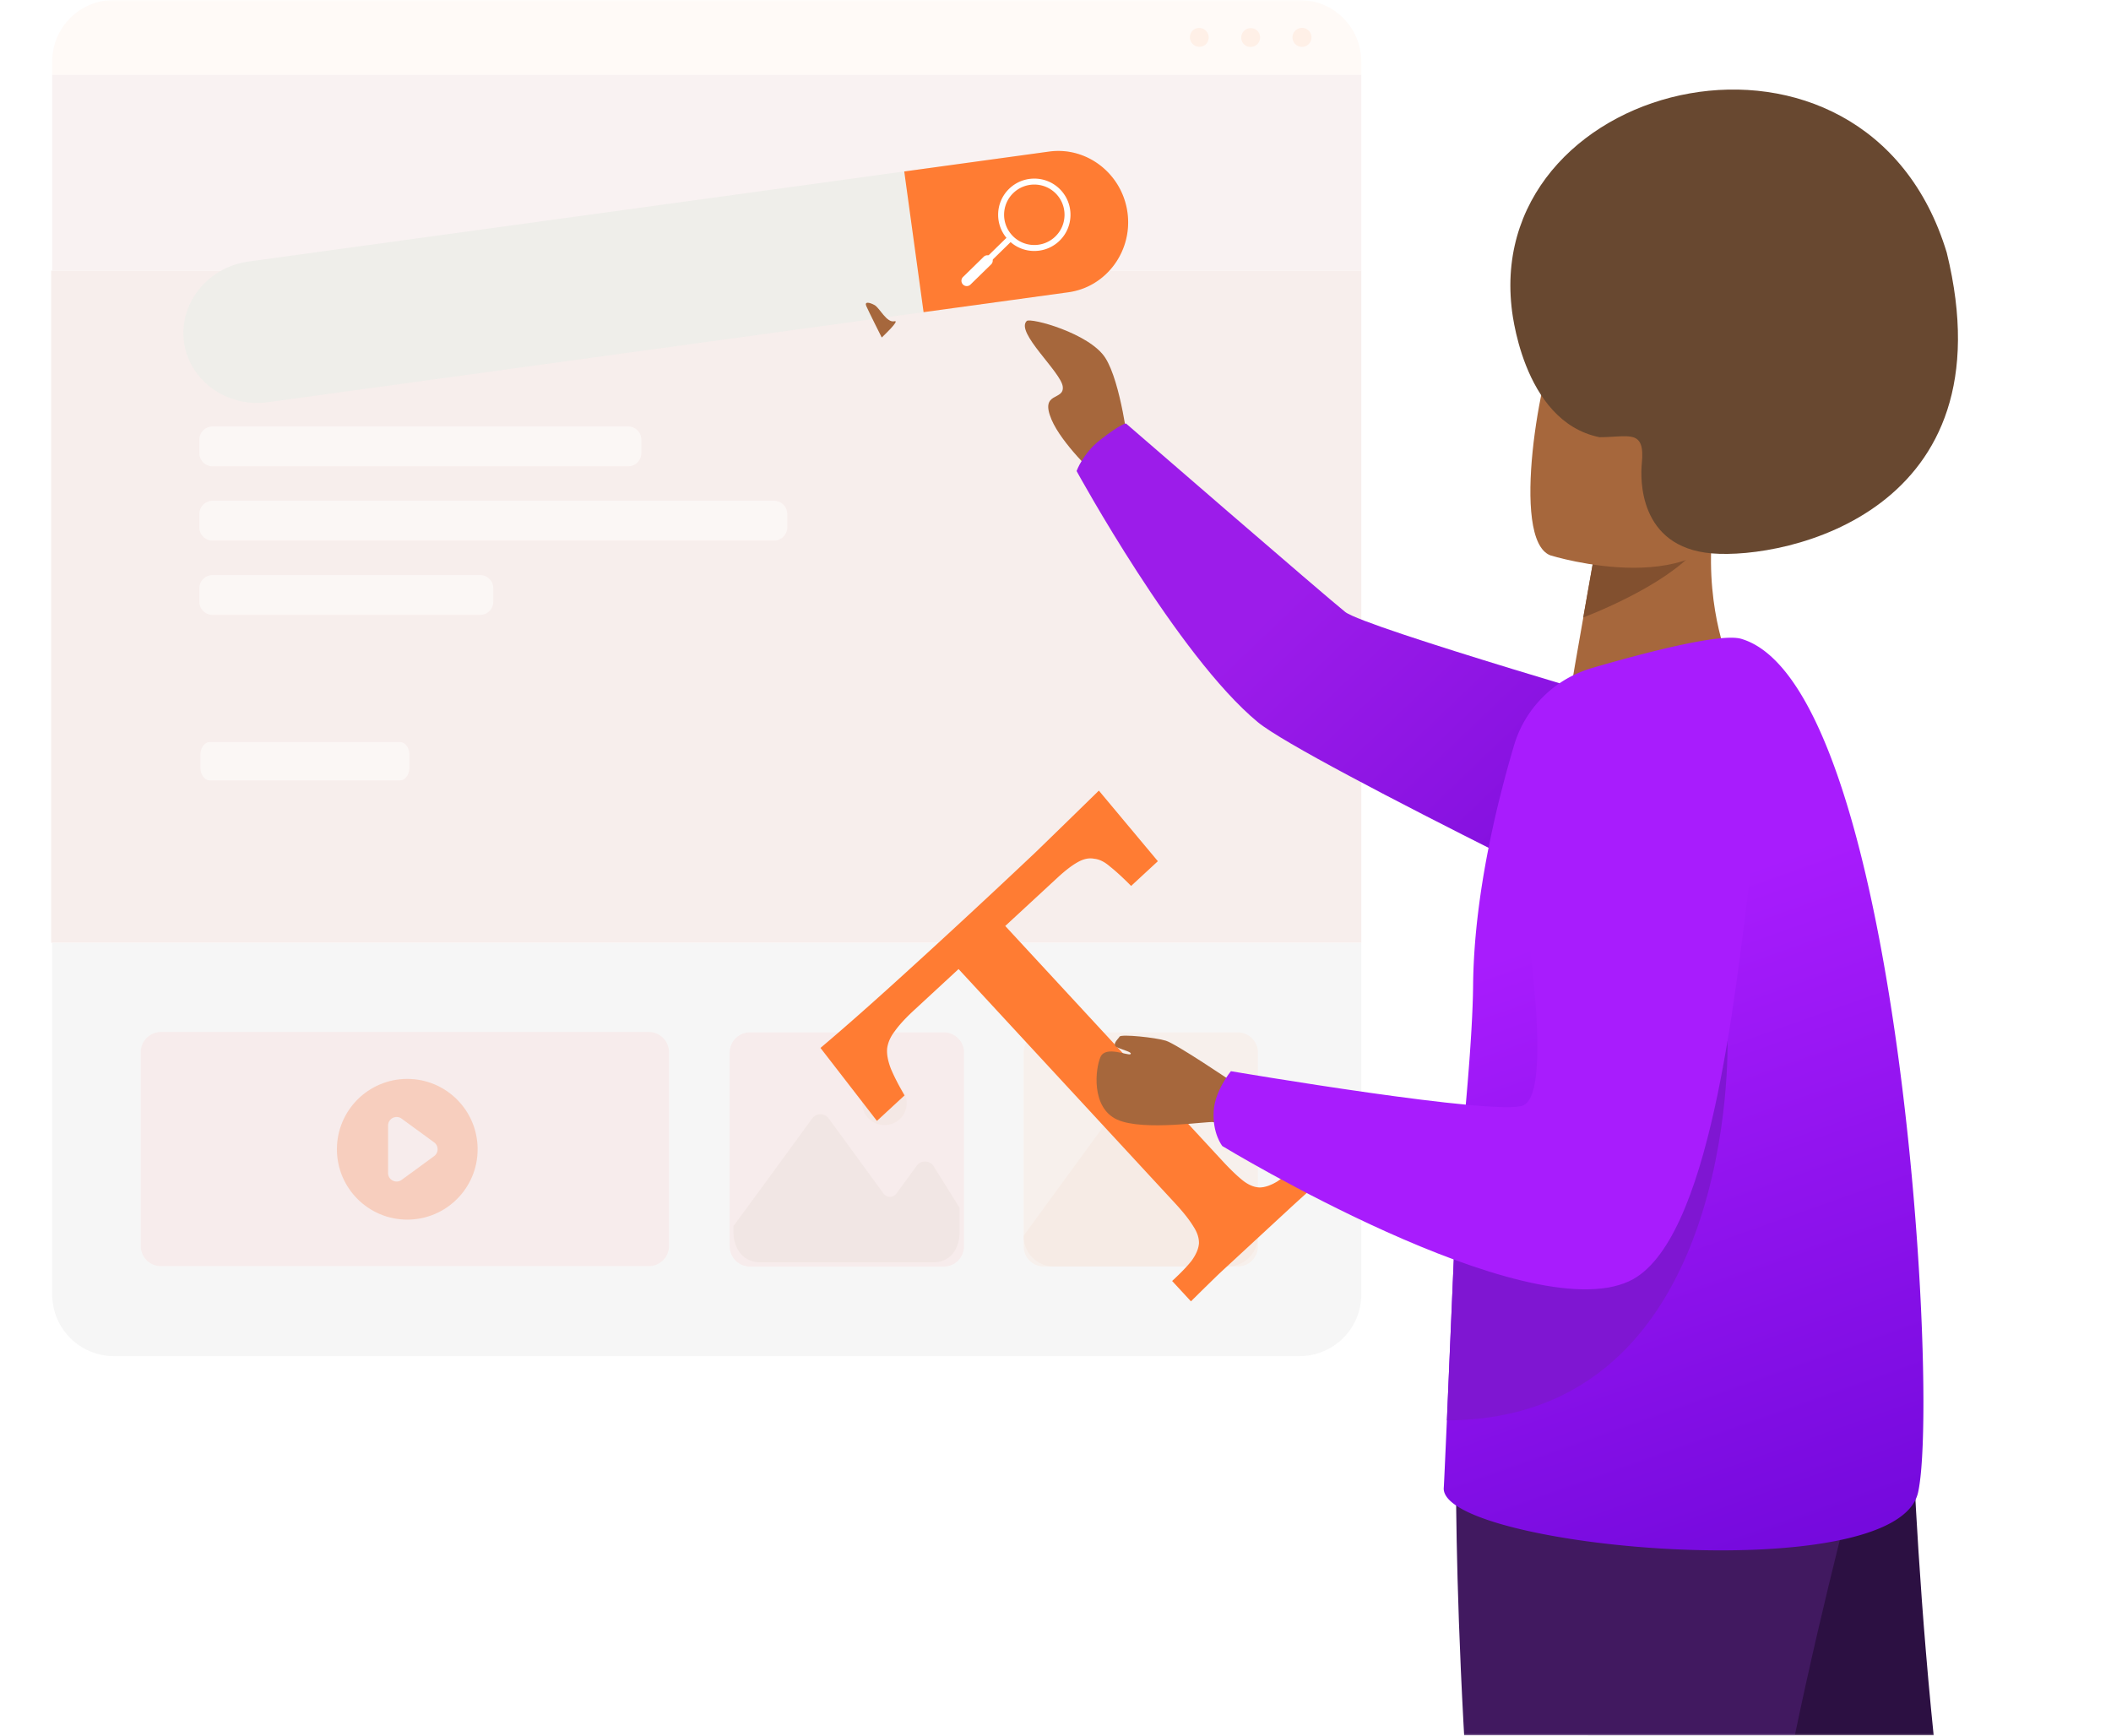 <svg xmlns="http://www.w3.org/2000/svg" width="495" height="407" fill="none"><mask id="a" width="495" height="407" x="0" y="0" maskUnits="userSpaceOnUse" style="mask-type:alpha"><rect width="495" height="407" fill="#8340B1" rx="5"/></mask><g mask="url(#a)"><path fill="#FFBD99" d="M112 269.5c0 9.113-7.387 16.5-16.5 16.5-9.112 0-16.5-7.387-16.5-16.5S86.388 253 95.5 253c9.113 0 16.5 7.387 16.5 16.5Z" opacity=".53"/><path fill="#fff" d="M91 263.939c0-1.637 1.859-2.581 3.18-1.615l7.61 5.561a2 2 0 0 1 0 3.23l-7.61 5.561c-1.321.966-3.18.022-3.18-1.615v-11.122Z"/><g opacity=".16"><path fill="#CF9183" d="M319.204 63.459H12v157.625h307.204V63.459Z"/><path fill="#FFDECC" d="M304.743 0H26.693C18.705 0 12.23 6.472 12.23 14.456v3.096h306.974v-3.096C319.204 6.472 312.729 0 304.743 0Z"/><path fill="#FF9D66" d="M282.707 10.421a2.225 2.225 0 1 0-3.02-3.271 2.227 2.227 0 0 0 3.02 3.271ZM294.757 10.422a2.224 2.224 0 0 0 .127-3.145 2.227 2.227 0 0 0-3.273 3.019c.834.903 2.243.96 3.146.126ZM307.451 9.334a2.225 2.225 0 1 0-4.306-1.133 2.225 2.225 0 1 0 4.306 1.133Z"/><path fill="#DAACAC" d="M319.204 17.552H12.23v45.907h306.974V17.552Z"/><path fill="#C7C7C7" d="M12.23 303.545c0 7.983 6.476 14.455 14.462 14.455h278.053c7.987 0 14.462-6.472 14.462-14.455v-82.461H12.231v82.461Z"/><path fill="#fff" fill-opacity=".51" d="M147.28 109.353H49.852a3.11 3.11 0 0 1-3.11-3.108v-3.136a3.11 3.11 0 0 1 3.11-3.109h97.428a3.11 3.11 0 0 1 3.11 3.109v3.136a3.11 3.11 0 0 1-3.11 3.108ZM112.564 144.201H49.852a3.11 3.11 0 0 1-3.11-3.109v-3.136a3.11 3.11 0 0 1 3.11-3.108h62.712a3.11 3.11 0 0 1 3.11 3.108v3.136a3.108 3.108 0 0 1-3.11 3.109ZM93.79 183H49.21c-1.22 0-2.21-1.338-2.21-2.991v-3.018c0-1.651.99-2.991 2.21-2.991h44.58c1.22 0 2.21 1.338 2.21 2.991v3.018c0 1.653-.99 2.991-2.21 2.991ZM181.496 126.776H49.852a3.11 3.11 0 0 1-3.11-3.108v-3.136a3.11 3.11 0 0 1 3.11-3.109h131.642a3.11 3.11 0 0 1 3.11 3.109v3.136a3.107 3.107 0 0 1-3.108 3.108Z"/><path fill="#CF9F83" d="M290.232 296.995h-45.469a4.73 4.73 0 0 1-4.732-4.729v-45.45a4.73 4.73 0 0 1 4.732-4.729h45.469a4.73 4.73 0 0 1 4.731 4.729v45.45a4.728 4.728 0 0 1-4.731 4.729Z"/><path fill="#CF8883" d="M152.137 296.908H37.735a4.73 4.73 0 0 1-4.731-4.729v-45.45A4.73 4.73 0 0 1 37.735 242h114.399a4.73 4.73 0 0 1 4.732 4.729v45.45a4.727 4.727 0 0 1-4.729 4.729Z"/><path fill="#CF8383" d="M221.31 296.995h-45.469a4.73 4.73 0 0 1-4.732-4.729v-45.45a4.73 4.73 0 0 1 4.732-4.729h45.469a4.73 4.73 0 0 1 4.731 4.729v45.45a4.73 4.73 0 0 1-4.731 4.729Z"/><path fill="#733716" d="M225 288.883v-5.653l-6.168-9.88a2.39 2.39 0 0 0-3.858 0l-4.769 6.534a1.883 1.883 0 0 1-3.041 0l-1.509-2.068-11.342-15.541a2.388 2.388 0 0 0-3.858 0l-11.342 15.541L172 287.5v1.383c0 3.931 2.297 7.117 6.23 7.117h40.695c3.93-.004 6.075-3.186 6.075-7.117Z" opacity=".45"/><path fill="#A44F2A" d="M207.448 263.823c2.85 0 5.16-2.309 5.16-5.157a5.158 5.158 0 0 0-5.16-5.157 5.158 5.158 0 1 0 0 10.314Z" opacity=".45"/><path fill="#B85A26" d="M294.965 289.881v-5.653l-7.211-9.878a2.39 2.39 0 0 0-3.858 0l-4.77 6.534a1.882 1.882 0 0 1-3.04 0l-1.51-2.068-11.341-15.541a2.39 2.39 0 0 0-3.859 0l-11.341 15.541-8.004 10.968v.099a7.119 7.119 0 0 0 7.121 7.117h40.695a7.122 7.122 0 0 0 7.118-7.119Z" opacity=".45"/><path fill="#A44F2A" d="M276.37 263.823c2.85 0 5.16-2.309 5.16-5.157a5.158 5.158 0 0 0-5.16-5.157 5.158 5.158 0 1 0 0 10.314Z" opacity=".45"/></g><g filter="url(#b)"><path fill="#A6673C" d="M225.608 87.896s-1.746-15.162-5.411-20.953c-3.676-5.792-17.559-9.518-18.445-8.67-2.717 2.632 8.03 11.94 8.448 15.371.418 3.431-5.46 1.058-2.631 7.747 2.385 5.644 10.243 12.973 10.243 12.973l7.796-6.468Z"/><path fill="url(#c)" d="M218.905 86.212c5.066-3.972 6.136-3.898 6.136-3.898s46.838 40.579 51.4 44.194c4.562 3.615 74.912 24.015 74.912 24.015l11.177 57.192s-95.201-45.977-106.575-55.36c-18.802-15.506-42.51-58.9-42.51-58.9s1.488-4.132 5.46-7.243Z"/><path fill="#2C1042" d="M325.727 366.933s14.522 50.797 56.134 139.026c41.612 88.216 43.407 130.738 43.407 130.738s6.296 2.226 14.658 1.34c9.038-.959 15.42-4.992 15.42-4.992s-2.693-105.014-22.356-149.528c-19.65-44.526-23.658-166.349-23.658-166.349l-83.605 49.765Z"/><path fill="#411960" d="M302.427 323.218s-1.156 78.662 12.456 175.252c13.613 96.59 7.243 141.51 7.243 141.51s3.603 2.632 14.707 2.582c12.985-.049 19.65-5.422 19.65-5.422s19.478-96.628 13.895-144.966c-5.583-48.35 26.672-165.894 26.672-165.894l-94.623-3.062Z"/><path fill="#A6673C" d="m366.739 139.124-15.37 11.387-22.221-4.673c.308-2.029 1.771-10.428 3.111-18.027.087-.443.16-.898.234-1.34 1.144-6.468 2.127-12.039 2.127-12.039l20.757-10.341 7.735-3.862c-.025.136-.603 7.182-.676 8.215-1.451 18.273 4.303 30.68 4.303 30.68Z"/><path fill="#FF7C33" d="m218.666 168.395 13.836 16.556-6.27 5.797c-1.913-1.93-3.542-3.429-4.909-4.507-1.298-1.142-2.55-1.761-3.763-1.868-1.207-.24-2.493.028-3.867.814-1.304.721-2.887 1.926-4.751 3.649l-12.227 11.304 50.779 54.926c1.964 2.125 3.622 3.726 4.99 4.803 1.303 1.008 2.591 1.546 3.874 1.588 1.217-.011 2.578-.478 4.082-1.368 1.448-.967 3.191-2.401 5.246-4.301l4.324 4.677c-1.989 1.709-4.304 3.801-6.951 6.248l-8.056 7.448a70939.3 70939.3 0 0 0-8.16 7.544 841.914 841.914 0 0 0-6.581 6.456l-4.413-4.773c2.056-1.9 3.596-3.501 4.604-4.804 1.021-1.429 1.576-2.75 1.683-3.963.05-1.274-.376-2.608-1.279-3.986-.906-1.505-2.329-3.323-4.293-5.448l-50.795-54.944-10.451 9.662c-1.994 1.843-3.493 3.472-4.506 4.909-1.008 1.303-1.607 2.648-1.788 4.059-.12 1.338.171 2.911.872 4.734.706 1.69 1.765 3.779 3.204 6.261l-6.471 5.982-13.236-17.112c4.627-3.906 9.825-8.469 15.594-13.673a1973.849 1973.849 0 0 0 17.506-16.006 2198.738 2198.738 0 0 0 17.329-16.198 4400.058 4400.058 0 0 0 14.844-14.466Z"/><path fill="url(#d)" d="M410.772 332.932c-5.029 22.995-112.625 12.9-111.223-1.131.049-.467.332-6.96.725-15.715.812-18.937 2.054-48.535 2.214-50.847 0-.037.012-.086.012-.123 1.943-19.539 3.8-38.66 3.923-51.142.11-10.833 1.598-21.9 3.578-31.946 1.832-9.272 4.082-17.695 6.025-24.262a26.773 26.773 0 0 1 7.341-11.878 26.531 26.531 0 0 1 8.387-5.349c.86-.357 1.721-.652 2.607-.91 12.653-3.677 30.188-8.227 34.934-6.825 12.863 3.787 22.417 26.426 29.18 55.286 12.654 53.995 15.58 129.865 12.297 144.842Z"/><path fill="#82502F" d="M360.873 108.776c-4.562 8.719-21.544 16.269-28.627 19.035.086-.442.16-.897.234-1.34l2.127-12.038 20.757-10.342c4.587-.061 7.39 1.095 5.509 4.685Z"/><path fill="#A6673C" d="M324.541 113.228s37.444 11.681 44.354-11.744c6.911-23.425 16.404-37.701-7.206-46.15-23.609-8.447-30.913-.885-35.131 6.37-4.218 7.256-11.584 47.871-2.017 51.524Z"/><path fill="#684830" d="M315.425 54.86s2.291 26.95 20.636 30.663c6.885 0 10.747-2.066 9.923 6.16-.332 3.316-.917 19.641 16.458 21.092 17.375 1.451 69.958-9.749 55.045-70.53C398.56-20.258 309.698.964 315.425 54.86Z"/><path fill="#7F16D2" d="M300.281 316.073c.812-18.936 2.054-48.534 2.214-50.846 0-.037.012-.086.012-.123l63.561-38.009c.013.012 2.472 88.733-65.787 88.978Z"/><path fill="#A6673C" d="M249.756 236.552s-12.911-8.743-15.371-9.506c-2.447-.762-10.476-1.586-10.858-.959-.369.627-1.955 1.865-.553 2.516 1.402.652 3.628 1.136 3.111 1.591-.529.455-5.804-2.053-7.021.64-1.218 2.693-2.288 11.915 3.91 14.719 6.198 2.791 21.495.27 22.589.59 9.358 2.73 4.193-9.591 4.193-9.591Z"/><path fill="#A81CFD" d="M249.628 234.19s63.045 10.723 68.64 7.993c8.915-4.341-3.456-68.308-3.456-68.308s-.528-14.498 16.404-17.916c14.719-2.976 28.91 8.054 28.91 8.054s12.911 11.559 11.263 24.372c-3.652 28.405-9.345 86.187-28.343 95.041-24.508 11.424-95.423-31.676-95.423-31.676s-2.361-2.89-2.029-8.263c.296-4.747 4.034-9.297 4.034-9.297Z"/></g><path fill="#EFEEEA" d="M264.376 49.82a16.8 16.8 0 0 1-3.132 12.304c-2.51 3.393-6.281 5.799-10.711 6.41L62.832 94.32c-9.58 1.317-18.438-5.03-19.684-14.104-.625-4.535.768-8.93 3.515-12.352 2.745-3.425 6.847-5.876 11.637-6.536L246 35.538c8.861-1.218 17.128 5.209 18.375 14.283Z"/><path fill="#FF7C33" d="M264.376 49.82a16.8 16.8 0 0 1-3.131 12.304c-2.511 3.394-6.281 5.8-10.712 6.41l-33.966 4.668-4.532-32.992 33.967-4.668c8.861-1.222 17.128 5.205 18.374 14.279Z"/><path fill="#fff" d="M243.705 58.77a9.035 9.035 0 0 1-1.271.08 8.422 8.422 0 0 1-5.97-2.556c-3.271-3.348-3.209-8.731.139-12 3.349-3.27 8.732-3.208 12 .14 3.271 3.349 3.208 8.732-.14 12a8.418 8.418 0 0 1-4.758 2.336Zm-6.127-13.477c-2.797 2.73-2.849 7.227-.116 10.024a7.036 7.036 0 0 0 4.989 2.133 7.045 7.045 0 0 0 5.035-2.018c2.796-2.73 2.849-7.227.115-10.023-2.73-2.793-7.23-2.846-10.023-.116Z"/><path fill="#fff" d="m237.453 56.3-.976-.998-8.283 8.093.976 1 8.283-8.094Z"/><path fill="#fff" d="M225.8 66.712a1.25 1.25 0 0 1 .021-1.766l4.877-4.766a1.248 1.248 0 0 1 1.743 1.784l-4.878 4.766a1.243 1.243 0 0 1-1.763-.018Z"/><path fill="#A6673C" d="M206.756 79.144s-3.11-6.182-3.612-7.348c-.503-1.157.711-.91 1.915-.266 1.195.645 2.835 4.238 4.674 3.802 1.47-.341-2.977 3.812-2.977 3.812Z"/></g><defs><linearGradient id="c" x1="256.361" x2="367.603" y1="128.257" y2="244.659" gradientUnits="userSpaceOnUse"><stop stop-color="#9C1CEA"/><stop offset="1" stop-color="#6D05D5"/></linearGradient><linearGradient id="d" x1="371.615" x2="450.745" y1="186.171" y2="409.228" gradientUnits="userSpaceOnUse"><stop stop-color="#A81CFD"/><stop offset="1" stop-color="#5A00CC"/></linearGradient><filter id="b" width="342.238" height="673.454" x="153.395" y="4" color-interpolation-filters="sRGB" filterUnits="userSpaceOnUse"><feFlood flood-opacity="0" result="BackgroundImageFix"/><feColorMatrix in="SourceAlpha" result="hardAlpha" values="0 0 0 0 0 0 0 0 0 0 0 0 0 0 0 0 0 0 127 0"/><feOffset dx="39" dy="17"/><feComposite in2="hardAlpha" operator="out"/><feColorMatrix values="0 0 0 0 0 0 0 0 0 0 0 0 0 0 0 0 0 0 0.06 0"/><feBlend in2="BackgroundImageFix" result="effect1_dropShadow_3950_7007"/><feBlend in="SourceGraphic" in2="effect1_dropShadow_3950_7007" result="shape"/></filter></defs></svg>